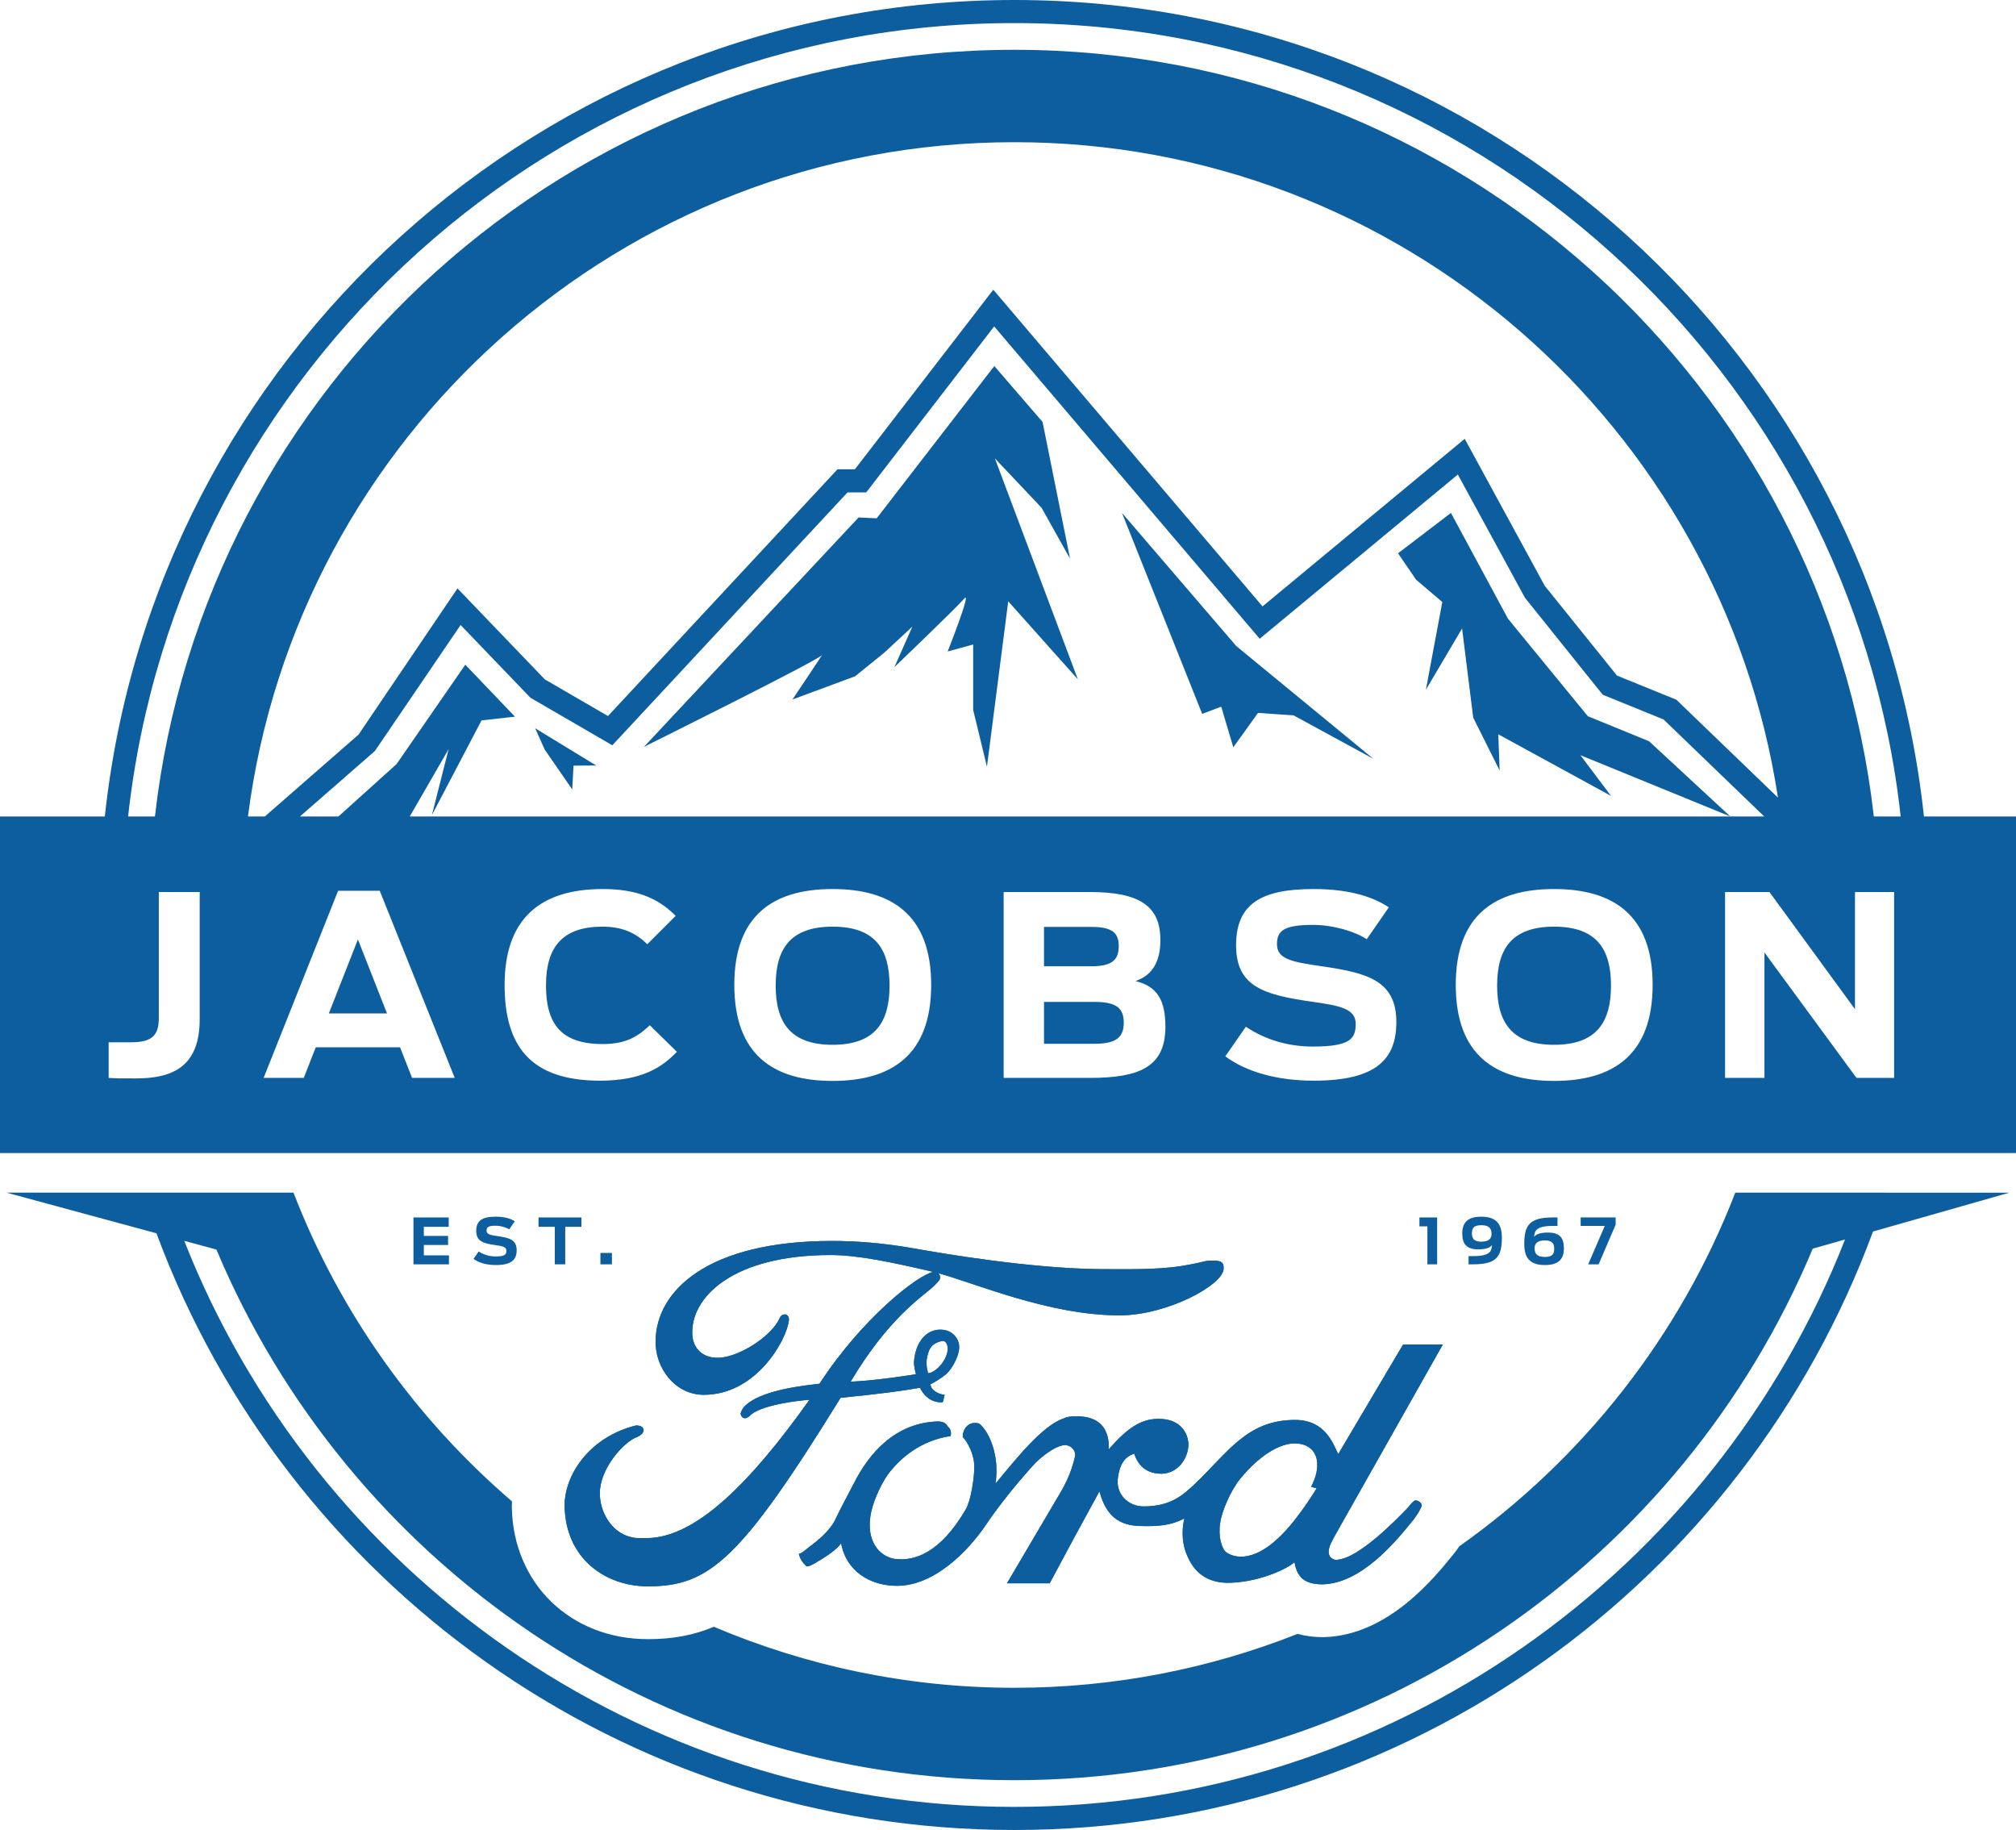 <?xml version="1.0" encoding="utf-8"?>
<!-- Generator: Adobe Illustrator 25.2.3, SVG Export Plug-In . SVG Version: 6.00 Build 0)  -->
<svg version="1.1" id="Layer_1" xmlns="http://www.w3.org/2000/svg" xmlns:xlink="http://www.w3.org/1999/xlink" x="0px" y="0px"
	 viewBox="0 0 3837.27 3482.68" style="enable-background:new 0 0 3837.27 3482.68;" xml:space="preserve">
<style type="text/css">
	.st0{fill:#0D5E9F;}
</style>
<g id="Jacobson_Ford_Logo_-_Blue_1_">
	<g>
		<g>
			<path class="st0" d="M2694.55,2855.41c-3.84,0-10.54,8.6-14.36,13.38c-18.18,19.13-93.76,97.6-134.91,99.51
				c8.62,0-14.33,4.79-16.25-13.39c-0.96-11.48,8.6-25.84,12.43-33.49l204.77-362.63h-75.6l-123.43,208.58
				c-9.57-19.15-23.91-64.1-80.37-65.06c-93.76-0.96-130.12,63.15-195.17,124.38c-19.15,17.22-42.11,40.18-94.74,40.18
				c-30.62,0-54.55-24.86-48.81-56.45c3.85-24.88,12.45-37.31,30.63-44.01c8.61,24.88,24.86,38.27,52.63,38.27
				c31.56-0.96,49.74-29.66,50.7-54.54c0-21.05-13.4-47.84-51.67-49.76c-35.39-1.91-62.19,14.36-100.46,58.37
				c0,0,9.56-65.07-62.2-63.16c-7.64,0-15.28,0-22.96,3.83c-39.23,12.45-89.93,75.59-130.12,124.39c1.91-9.57,1.91-19.14,1.91-28.7
				c0-27.75-10.52-64.1-29.66-83.24c-3.83-3.83-7.65-3.83-11.48-3.83c-12.45,0-22.95,10.53-22.95,26.79
				c9.55,9.56,22.01,33.49,22.01,56.45c0,22.96-6.72,65.07-16.29,81.32c-36.34,62.2-82.27,102.4-137.76,93.77
				c-29.67-6.7-49.77-35.41-44.02-78.47c2.87-24.86,18.19-59.32,32.53-80.37c23.93-32.53,63.16-66.02,120.56-74.63
				c0,0,2.87-11.48-4.78-17.23c-2.87-4.78-6.7-10.52-20.1-10.52c-81.33,2.88-131.07,61.24-159.78,118.65
				c-10.51,20.09-25.84,48.79-34.45,66.98c0,0-7.64,21.05-43.05,47.84c-18.18,14.35-23.91,19.14-26.78,18.18
				c0.96,6.7,5.73,16.28,14.35,23.93c2.86,1.9,12.43-3.84,16.25-5.74c44.98-25.84,49.76-38.28,49.76-38.28
				c9.56,53.58,55.49,81.32,106.2,81.32c69.84,0,133.95-63.15,171.27-118.64c39.23-58.37,92.81-115.78,92.81-115.78
				c21.07-20.09,43.05-33.49,56.45-33.49c12.45,0.95,21.05,11.48,18.19,22.96c-4.78,20.09-11.48,39.23-24.89,63.15l-104.29,177.01
				H1998c46.88-88.03,48.79-90.89,94.73-175.09c12.43,46.88,37.3,65.06,77.49,66.02c34.44,0.96,58.37-0.96,84.19-14.35
				c-6.7,26.8-2.86,53.58,5.74,71.76c9.58,22.01,28.71,49.76,75.6,50.71c56.45,0,111.94-24.88,128.22-39.22
				c4.78,27.74,18.17,42.09,53.57,42.09c71.77-1.91,134.93-75.58,173.18-123.42c6.7-8.62,15.32-22.97,15.32-26.8
				C2706.03,2859.23,2698.38,2855.41,2694.55,2855.41 M2506.05,2832.44c0,0-32.52,54.54-66.02,88.02
				c-59.32,60.29-97.59,40.18-106.2,33.49c-8.61-6.7-15.31-30.63-11.49-54.54c2.88-23.93,21.06-64.11,38.27-85.16
				c34.46-42.1,76.55-70.8,110.06-66.98c41.13,4.78,44.95,44.98,24.85,82.29L2506.05,2832.44z"/>
			<path class="st0" d="M2694.55,2855.41c-3.84,0-10.54,8.6-14.36,13.38c-18.18,19.13-93.76,97.6-134.91,99.51
				c8.62,0-14.33,4.79-16.25-13.39c-0.96-11.48,8.6-25.84,12.43-33.49l204.77-362.63h-75.6l-123.43,208.58
				c-9.57-19.15-23.91-64.1-80.37-65.06c-93.76-0.96-130.12,63.15-195.17,124.38c-19.15,17.22-42.11,40.18-94.74,40.18
				c-30.62,0-54.55-24.86-48.81-56.45c3.85-24.88,12.45-37.31,30.63-44.01c8.61,24.88,24.86,38.27,52.63,38.27
				c31.56-0.96,49.74-29.66,50.7-54.54c0-21.05-13.4-47.84-51.67-49.76c-35.39-1.91-62.19,14.36-100.46,58.37
				c0,0,9.56-65.07-62.2-63.16c-7.64,0-15.28,0-22.96,3.83c-39.23,12.45-89.93,75.59-130.12,124.39c1.91-9.57,1.91-19.14,1.91-28.7
				c0-27.75-10.52-64.1-29.66-83.24c-3.83-3.83-7.65-3.83-11.48-3.83c-12.45,0-22.95,10.53-22.95,26.79
				c9.55,9.56,22.01,33.49,22.01,56.45c0,22.96-6.72,65.07-16.29,81.32c-36.34,62.2-82.27,102.4-137.76,93.77
				c-29.67-6.7-49.77-35.41-44.02-78.47c2.87-24.86,18.19-59.32,32.53-80.37c23.93-32.53,63.16-66.02,120.56-74.63
				c0,0,2.87-11.48-4.78-17.23c-2.87-4.78-6.7-10.52-20.1-10.52c-81.33,2.88-131.07,61.24-159.78,118.65
				c-10.51,20.09-25.84,48.79-34.45,66.98c0,0-7.64,21.05-43.05,47.84c-18.18,14.35-23.91,19.14-26.78,18.18
				c0.96,6.7,5.73,16.28,14.35,23.93c2.86,1.9,12.43-3.84,16.25-5.74c44.98-25.84,49.76-38.28,49.76-38.28
				c9.56,53.58,55.49,81.32,106.2,81.32c69.84,0,133.95-63.15,171.27-118.64c39.23-58.37,92.81-115.78,92.81-115.78
				c21.07-20.09,43.05-33.49,56.45-33.49c12.45,0.95,21.05,11.48,18.19,22.96c-4.78,20.09-11.48,39.23-24.89,63.15l-104.29,177.01
				H1998c46.88-88.03,48.79-90.89,94.73-175.09c12.43,46.88,37.3,65.06,77.49,66.02c34.44,0.96,58.37-0.96,84.19-14.35
				c-6.7,26.8-2.86,53.58,5.74,71.76c9.58,22.01,28.71,49.76,75.6,50.71c56.45,0,111.94-24.88,128.22-39.22
				c4.78,27.74,18.17,42.09,53.57,42.09c71.77-1.91,134.93-75.58,173.18-123.42c6.7-8.62,15.32-22.97,15.32-26.8
				C2706.03,2859.23,2698.38,2855.41,2694.55,2855.41 M2506.05,2832.44c0,0-32.52,54.54-66.02,88.02
				c-59.32,60.29-97.59,40.18-106.2,33.49c-8.61-6.7-15.31-30.63-11.49-54.54c2.88-23.93,21.06-64.11,38.27-85.16
				c34.46-42.1,76.55-70.8,110.06-66.98c41.13,4.78,44.95,44.98,24.85,82.29L2506.05,2832.44z"/>
			<path class="st0" d="M1751.14,2641.08c0,0,11.48,27.74,40.18,27.74c4.78,0.97,3.84-3.82,6.7-14.34
				c-12.44-0.96-26.79-9.57-26.79-20.09c11.48-5.74,21.05-12.45,29.66-19.15c12.45-11.47,24.88-35.4,24.88-51.67
				c0-15.31-11.47-29.66-28.7-32.52c-30.62-4.79-54.55,20.08-57.42,61.23c0,10.52,3.83,22.95,3.83,22.95s-66.96,11.49-124.38,14.36
				c70.8-119.61,135.88-161.7,155.02-178.92c3.82-2.87,13.38-13.41,14.34-15.32c2.21-5.51,0.25-9.69-2.52-12.31
				c72.14,19.55,211.11,80.25,345.06,80.25c90.88,0,198.06-58.37,198.06-88.98c0-7.67,0-15.32-19.15-15.32
				c-21.05,0-9.57,1.91-62.19,10.54c-49.75,7.65-110.98,5.74-158.83,5.74c-130.12-1.91-289.91-28.71-354-40.2
				c-55.51-9.57-106.22-13.39-151.19-13.39c-238.24,0-334.88,95.69-335.83,190.41c-0.96,50.72,36.34,102.38,91.85,102.38
				c99.51,0,156.92-103.34,161.69-140.65c0,0,1.91-6.7-3.82-11.48c-2.86-1.91-10.52-0.96-13.39,5.74
				c-13.41,31.58-66.97,67.93-105.24,74.64c-35.41,6.7-59.32-12.45-61.23-42.1c-3.84-72.72,78.44-152.15,263.11-152.15
				c52.63,0,119.61,14.35,193.29,31.59c0.65,0.14,1.45,0.38,2.11,0.52c-28.95,5.81-133.99,86.42-216.44,212.84
				c-22.01,2.87-113.86,10.52-144.46,44.97c-2.88,3.83-5.76,10.52-5.76,12.44c1.91,7.66,7.67,11.49,16.28,4.78
				c19.12-22,96.63-30.62,114.81-31.57c-112.9,158.83-217.19,263.13-310.01,263.13c-9.56,0-19.14,0.96-29.65-1.93
				c-37.32-8.6-59.33-47.84-59.33-83.23c0-46.91,44.97-97.61,70.8-107.18c8.62-3.83,12.44-8.61,12.44-12.43
				c0-5.74-3.82-9.57-14.35-9.57c-88.97,21.99-136.82,94.72-135.86,154.04c1.91,97.59,75.58,152.14,158.83,152.14
				c116.72,0,176.04-50.72,366.45-358.81C1675.57,2652.56,1712.88,2647.77,1751.14,2641.08 M1766.45,2576
				c3.83-14.35,12.44-21.05,26.81-23.92c6.67-0.96,9.54,5.74,10.5,11.48c1.91,11.48-7.65,28.71-13.38,34.46
				c-14.36,16.26-23.93,15.29-23.93,15.29C1763.58,2601.85,1761.66,2591.32,1766.45,2576"/>
			<path class="st0" d="M1751.14,2641.08c0,0,11.48,27.74,40.18,27.74c4.78,0.97,3.84-3.82,6.7-14.34
				c-12.44-0.96-26.79-9.57-26.79-20.09c11.48-5.74,21.05-12.45,29.66-19.15c12.45-11.47,24.88-35.4,24.88-51.67
				c0-15.31-11.47-29.66-28.7-32.52c-30.62-4.79-54.55,20.08-57.42,61.23c0,10.52,3.83,22.95,3.83,22.95s-66.96,11.49-124.38,14.36
				c70.8-119.61,135.88-161.7,155.02-178.92c3.82-2.87,13.38-13.41,14.34-15.32c2.21-5.51,0.25-9.69-2.52-12.31
				c72.14,19.55,211.11,80.25,345.06,80.25c90.88,0,198.06-58.37,198.06-88.98c0-7.67,0-15.32-19.15-15.32
				c-21.05,0-9.57,1.91-62.19,10.54c-49.75,7.65-110.98,5.74-158.83,5.74c-130.12-1.91-289.91-28.71-354-40.2
				c-55.51-9.57-106.22-13.39-151.19-13.39c-238.24,0-334.88,95.69-335.83,190.41c-0.96,50.72,36.34,102.38,91.85,102.38
				c99.51,0,156.92-103.34,161.69-140.65c0,0,1.91-6.7-3.82-11.48c-2.86-1.91-10.52-0.96-13.39,5.74
				c-13.41,31.58-66.97,67.93-105.24,74.64c-35.41,6.7-59.32-12.45-61.23-42.1c-3.84-72.72,78.44-152.15,263.11-152.15
				c52.63,0,119.61,14.35,193.29,31.59c0.65,0.14,1.45,0.38,2.11,0.52c-28.95,5.81-133.99,86.42-216.44,212.84
				c-22.01,2.87-113.86,10.52-144.46,44.97c-2.88,3.83-5.76,10.52-5.76,12.44c1.91,7.66,7.67,11.49,16.28,4.78
				c19.12-22,96.63-30.62,114.81-31.57c-112.9,158.83-217.19,263.13-310.01,263.13c-9.56,0-19.14,0.96-29.65-1.93
				c-37.32-8.6-59.33-47.84-59.33-83.23c0-46.91,44.97-97.61,70.8-107.18c8.62-3.83,12.44-8.61,12.44-12.43
				c0-5.74-3.82-9.57-14.35-9.57c-88.97,21.99-136.82,94.72-135.86,154.04c1.91,97.59,75.58,152.14,158.83,152.14
				c116.72,0,176.04-50.72,366.45-358.81C1675.57,2652.56,1712.88,2647.77,1751.14,2641.08 M1766.45,2576
				c3.83-14.35,12.44-21.05,26.81-23.92c6.67-0.96,9.54,5.74,10.5,11.48c1.91,11.48-7.65,28.71-13.38,34.46
				c-14.36,16.26-23.93,15.29-23.93,15.29C1763.58,2601.85,1761.66,2591.32,1766.45,2576"/>
			<path class="st0" d="M1982.66,966.52l54.06,96.62l-52.27-260.11l-91.86-106.43l-223.9,289.83l-34.45-1.65l-408.51,436.55
				c0,0,330.84-164.2,338.46-174.36c7.62-10.16-55.82,84.26-55.82,84.26l119.24-44.17l55.65-45.06l53.33-49.44l-34.12,77.02
				c0,0,117.68-112.61,132.92-130.4c15.24-17.76-31.56,100.63-31.56,100.63l48.52-13.25v124.55l26.21,108.02l40.54-314.72
				l132.5,148.39l-157.94-420.45L1982.66,966.52z"/>
			<polygon class="st0" points="3022.28,1363.02 2870.36,1177.55 2761.72,976.15 2661.02,1053 2695.48,1103.34 2745.31,1145.75 
				2714.03,1312.68 2782.92,1196.09 2804.11,1365.67 2854.47,1466.36 2851.82,1397.46 3066.45,1514.7 3008.15,1437.23 
				3293.45,1553.81 3138.86,1410.72 			"/>
			<polygon class="st0" points="2135.61,976.15 2288.26,1358.6 2324.48,1344.92 2347.5,1422.2 2394.52,1356.71 2462.27,1361.47 
				2614.1,1444.13 2352.95,1229.34 			"/>
			<polygon class="st0" points="1036.84,1426.63 1089.18,1502.35 1091.64,1457.11 1134.74,1456.79 1018.63,1385.97 			"/>
			<path class="st0" d="M3590.42,2269.76h-46.56h-53.12h-187.78c-105.44,272.85-290,506.59-525.34,673.07
				c-2.45,3.51-4.73,6.94-7.61,10.64c-38.6,48.29-127.06,158.91-249.8,162.16c-0.9,0.03-1.78,0.06-2.68,0.06
				c-17.1,0-32.97-2.25-47.74-6.19c-166.98,66.06-348.76,102.56-538.99,102.56c-202.85,0-396.09-41.52-572.01-116.14
				c-37.56,15.93-78.16,23.6-125.28,23.6c-147.39,0-256.45-105.41-259.29-250.65c-0.07-3.82,0.15-7.7,0.31-11.56
				c-183.13-157.27-327.4-358.58-415.88-587.54H370.87h-53.12h-46.56H62.82H12.57l285.23,77.35
				c246.06,663.05,884.33,1135.57,1633,1135.57c749.97,0,1389.16-474.13,1634.3-1138.97l259.61-73.94h-50.24H3590.42z
				 M1930.8,3438.73c-717.2,0-1331.92-447.14-1580.09-1077.26l61.21,16.59c248.97,593.2,835.25,1009.84,1518.88,1009.84
				c684.28,0,1270.99-417.43,1519.57-1011.52l61.5-17.52C3264.37,2990.36,2648.98,3438.73,1930.8,3438.73"/>
			<path class="st0" d="M1584.82,1763.53c-81.15,0-108.38,42.96-108.38,112.2c0,69.22,27.22,112.65,108.38,112.65
				c81.16,0,108.36-43.43,108.36-112.65C1693.18,1806.49,1665.98,1763.53,1584.82,1763.53"/>
			<polygon class="st0" points="625.9,1928.7 736.64,1928.7 681.27,1787.88 			"/>
			<path class="st0" d="M2129.43,1800.29c0-24.83-12.4-36.28-52.03-36.28h-90.22v74.95h90.22
				C2118.93,1838.96,2129.43,1825.12,2129.43,1800.29"/>
			<path class="st0" d="M2958.03,1763.53c-81.17,0-108.39,42.96-108.39,112.2c0,69.22,27.22,112.65,108.39,112.65
				c81.15,0,108.36-43.43,108.36-112.65C3066.39,1806.49,3039.18,1763.53,2958.03,1763.53"/>
			<path class="st0" d="M3662.07,1553.81C3568.53,680.3,2829.16,0,1930.8,0C1032.45,0,293.07,680.3,199.53,1553.81H0v640.58h0.01
				h249.27h45.86h52.45h183.99h2608.58h96.3h93.56h184h52.44h45.87h224.94v-640.58H3662.07z M380.11,1939.68
				c0,89.28-50.13,112.67-121.27,112.67c-30.55,0-35.8,0-52.03-0.96v-67.79h42.5c40.57,0,52.97-13.36,52.97-46.78v-239.18h77.83
				V1939.68z M784.38,2051.39l-22.91-58.24H601.06l-22.91,58.24h-76.38l141.78-356.13h79.25l142.74,356.13H784.38z M471.99,1553.81
				C564.37,831.09,1183.37,270.62,1930.8,270.62c735.01,0,1345.41,542.09,1453.39,1247.37l-190.37-183.42l-3.05-2.95l-112.98-45.9
				l-137.5-170.85l-152.34-279.76l-384.85,318.95l-512.46-602.69l-263.46,341.77h-33.13l-436.83,469.58l-120.2-69.77L870.78,1119.8
				l-188.31,278.23l-178.35,155.78H471.99z M1142.35,2056.65c-132.23,0-181.88-65.4-181.88-182.36c0-127,69.22-182.35,186.65-182.35
				c64.43,0,105.52,17.19,138.92,51.06l-53.94,53.97c-21.49-21.02-46.78-33.43-85.46-33.43c-75.42,0-107.41,38.19-107.41,111.72
				c0,71.12,26.73,111.7,107.89,111.7c45.83,0,67.79-15.27,89.75-35.81l51.56,50.61
				C1260.27,2030.86,1222.55,2056.65,1142.35,2056.65 M1584.82,2057.11c-112.67,0-187.13-49.64-187.13-182.83
				c0-132.72,74.46-182.35,187.13-182.35c112.67,0,187.61,49.64,187.61,182.35C1772.43,2007.48,1697.49,2057.11,1584.82,2057.11
				 M2073.59,2051.39h-163.26v-353.75h164.23c94.02,0,134.13,26.27,134.13,91.18c0,41.05-14.78,66.85-47.25,78.3
				c41.53,10.03,56.8,36.77,56.8,86.89C2218.24,2030.86,2168.58,2051.39,2073.59,2051.39 M2500.77,2056.65
				c-70.17,0-128.41-16.71-168.53-46.3l39.16-56.34c37.71,25.29,81.63,37.7,126.97,37.7c69.22,0,82.11-13.37,82.11-42.95
				c0-29.14-29.6-34.85-84.01-42.48c-94.54-13.37-143.7-30.55-143.7-107.41c0-78.77,47.74-106.94,147.51-106.94
				c72.09,0,116.01,16.7,143.22,34.85l-42.01,60.62c-22.44-14.8-63.97-27.22-102.16-27.22c-55.38,0-68.75,10.98-68.75,36.78
				c0,28.62,29.11,33.88,85.45,41.99c84.98,12.43,141.78,26.25,141.78,106C2657.82,2016.54,2618.69,2056.65,2500.77,2056.65
				 M2958.03,2057.11c-112.67,0-187.13-49.64-187.13-182.83c0-132.72,74.46-182.35,187.13-182.35
				c112.66,0,187.61,49.64,187.61,182.35C3145.64,2007.48,3070.68,2057.11,2958.03,2057.11 M779.92,1553.81l73.94-128.07
				l-31.8,125.43l94.51-180.2l63.59-7.06l-94.5-98.92L754.94,1454l-110.7,99.81h-73.28l142.59-124.54l163.16-239.81l132.91,138.4
				l155.87,90.52l447.69-481.28h35.59l243.53-315.9l505.41,594.43l377.16-312.57l127.76,234.59l148.07,184.53l115.67,46.99
				l191.66,184.65h-64.57H779.92z M3605.27,2051.39h-71.61l-175.2-238.7v238.7h-74.94v-353.75h84.49l162.78,222.95v-222.95h74.48
				V2051.39z M3566.67,1553.81C3473.57,732.76,2776.74,94.77,1930.8,94.77c-845.95,0-1542.76,637.98-1635.87,1459.04h-51.1
				C337.46,705.8,1058.25,43.95,1930.8,43.95c872.56,0,1593.34,661.85,1686.98,1509.86H3566.67z"/>
			<path class="st0" d="M2082.66,1906.73h-95.48v79.74h95.48c40.09,0,56.32-10.99,56.32-40.11
				C2138.99,1917.24,2123.23,1906.73,2082.66,1906.73"/>
			<polygon class="st0" points="786.98,2316.93 854.08,2316.93 854.08,2334.74 806.73,2334.74 806.73,2352.1 852.87,2352.1 
				852.87,2369.33 806.73,2369.33 806.73,2389.1 854.55,2389.1 854.55,2406.19 786.98,2406.19 			"/>
			<path class="st0" d="M901.28,2395.83l9.9-14.21c9.5,6.39,20.59,9.52,32.04,9.52c17.47,0,20.71-3.38,20.71-10.84
				c0-7.35-7.45-8.79-21.19-10.74c-23.85-3.36-36.27-7.7-36.27-27.11c0-19.88,12.05-26.97,37.23-26.97
				c18.18,0,29.26,4.21,36.13,8.79l-10.6,15.31c-5.65-3.75-16.14-6.88-25.78-6.88c-13.97,0-17.34,2.77-17.34,9.27
				c0,7.23,7.34,8.56,21.55,10.61c21.45,3.13,35.79,6.62,35.79,26.74c0,18.06-9.88,28.19-39.65,28.19
				C926.12,2407.52,911.42,2403.31,901.28,2395.83"/>
			<polygon class="st0" points="1055.99,2334.75 1025.01,2334.75 1025.01,2316.93 1106.71,2316.93 1106.71,2334.75 1075.86,2334.75 
				1075.86,2406.18 1055.99,2406.18 			"/>
			<rect x="1142.82" y="2384.51" class="st0" width="21.94" height="21.68"/>
			<polygon class="st0" points="2716.93,2333.91 2701.75,2333.91 2701.75,2316.93 2735.47,2316.93 2735.47,2406.19 2716.93,2406.19 
							"/>
			<path class="st0" d="M2795.29,2390.53h9.04c33.61,0,34.71-10.59,35.54-20.97c-4.08,5.56-12.4,8.09-26.62,8.09
				c-23,0-29.99-11.93-29.99-30c0-19.99,9.4-32.17,36.25-32.17c28.06,0,39.17,13.37,39.17,39.86c0,36.63-10.39,50.84-54.95,50.84
				h-8.45V2390.53z M2839.04,2348.36c0-12.04-6.5-16.63-19.52-16.63c-14.93,0-17.83,6.03-17.83,15.66c0,9.66,3.85,15.66,17.59,15.66
				C2832.16,2363.06,2839.04,2358.36,2839.04,2348.36"/>
			<path class="st0" d="M2901.3,2367.64c0-36.63,10.48-50.72,54.93-50.72h8.32v16.14h-8.92c-33.13,0-34.59,10.36-35.55,20.84
				c4.11-5.55,12.4-8.19,26.62-8.19c23.03,0,30.01,11.08,30.01,30.01c0,19.98-9.41,31.8-36.27,31.8
				C2912.39,2407.53,2901.3,2394.15,2901.3,2367.64 M2958.29,2376.45c0-9.66-3.74-15.8-17.59-15.8c-12.91,0-19.76,4.83-19.76,14.83
				c0,12.05,6.5,16.63,19.64,16.63C2955.38,2392.11,2958.29,2385.95,2958.29,2376.45"/>
			<polygon class="st0" points="3054.53,2333.07 3008.64,2333.07 3008.64,2316.93 3075.25,2316.93 3075.25,2330.67 3042.85,2406.19 
				3022.97,2406.19 			"/>
		</g>
	</g>
</g>
</svg>
